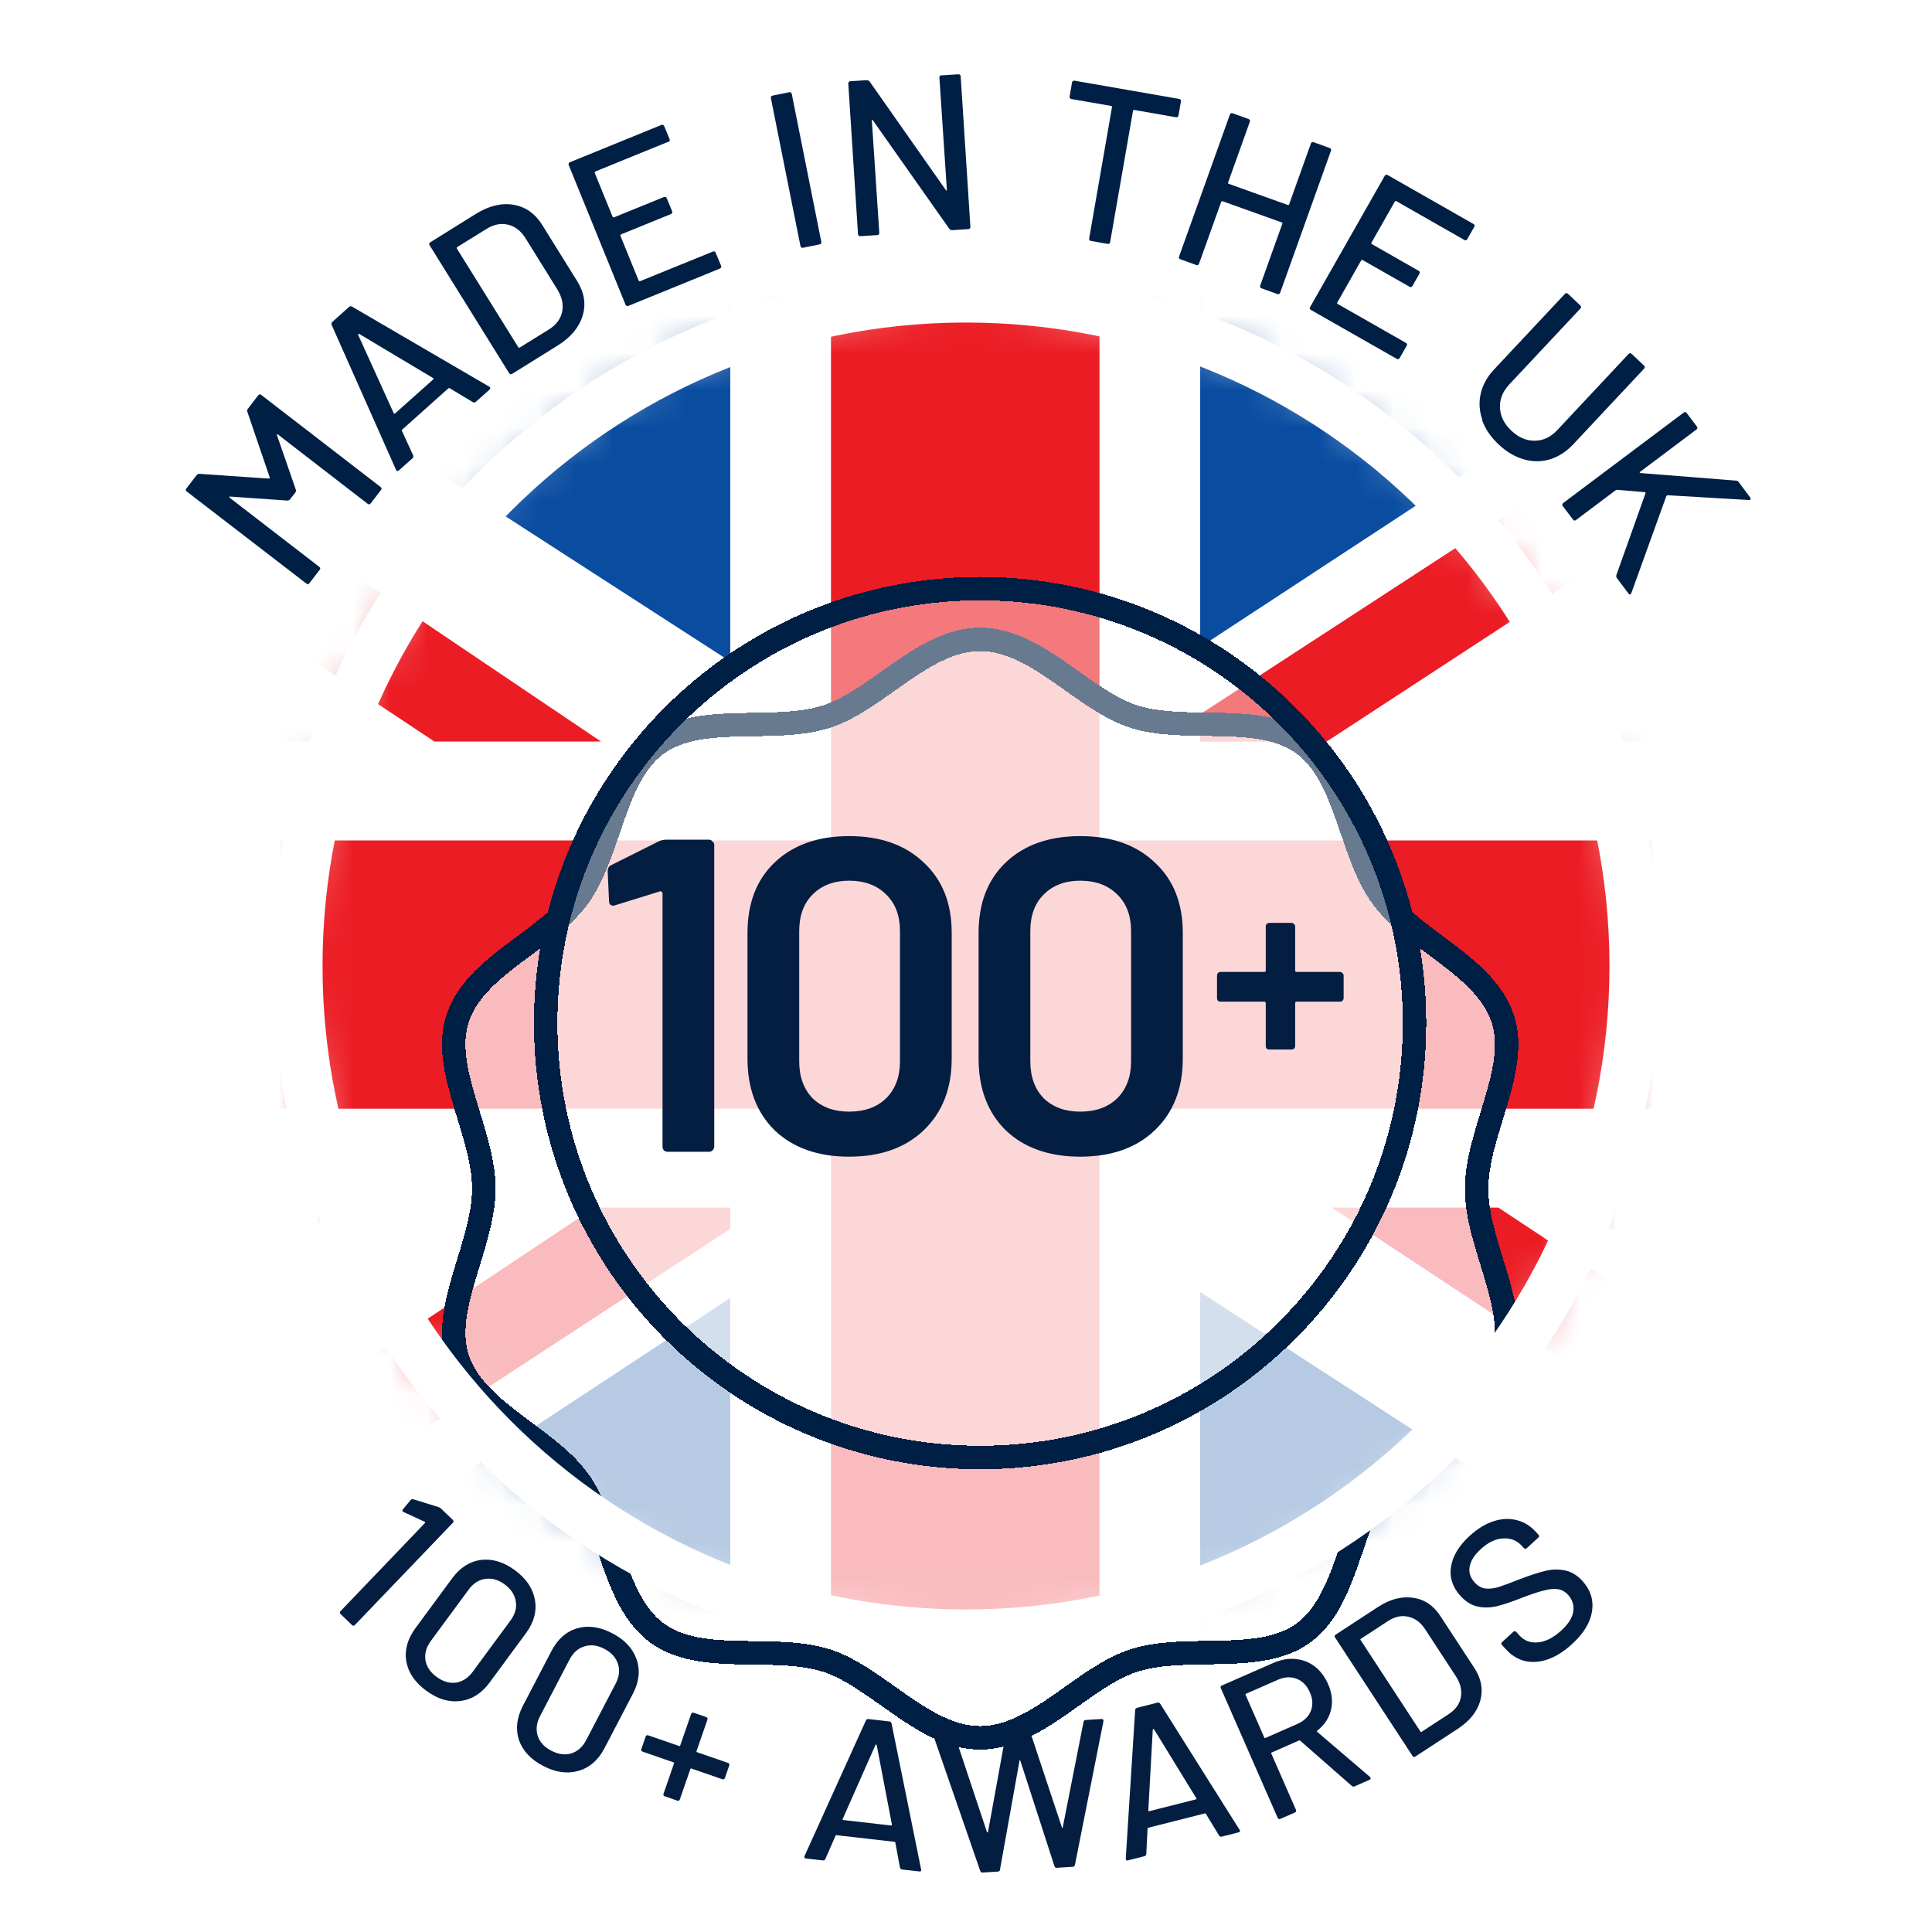 <svg xmlns="http://www.w3.org/2000/svg" fill="none" viewBox="0 0 52 52" height="52" width="52">
<g clip-path="url(#clip0_5575_7317)">
<g filter="url(#filter0_b_5575_7317)">
<path fill-opacity="0.8" fill="url(#paint0_linear_5575_7317)" d="M26 52C40.359 52 52 40.359 52 26C52 11.641 40.359 0 26 0C11.641 0 0 11.641 0 26C0 40.359 11.641 52 26 52Z"></path>
</g>
<mask height="36" width="36" y="8" x="8" maskUnits="userSpaceOnUse" style="mask-type:luminance" id="mask0_5575_7317">
<path fill="white" d="M26 44C35.941 44 44 35.941 44 26C44 16.059 35.941 8 26 8C16.059 8 8 16.059 8 26C8 35.941 16.059 44 26 44Z"></path>
</mask>
<g mask="url(#mask0_5575_7317)">
<path fill="#094CA0" d="M53.564 7.998H-1.566V44.201H53.564V7.998Z"></path>
<path fill="white" d="M53.564 7.998H46.667L32.303 17.416V7.998H19.655V17.804L4.473 7.998H-1.566V12.893L9.323 19.961C3.846 19.961 -1.566 19.961 -1.566 19.961V32.502C-1.566 32.502 3.788 32.502 9.233 32.502L-1.566 39.62V44.201H5.579L19.655 34.936V44.201H32.303V34.774L46.846 44.201H53.564V39.67L42.498 32.502C48.04 32.502 53.564 32.502 53.564 32.502V19.961C53.564 19.961 48.077 19.961 42.555 19.961L53.564 12.719V7.998Z"></path>
<path fill="#EC1C24" d="M16.18 19.961L-1.566 7.998V11.154L11.693 19.959C13.299 19.959 14.842 19.959 16.18 19.959V19.961Z"></path>
<path fill="#EC1C24" d="M35.841 32.502L53.564 44.201V41.265L40.328 32.502C38.724 32.502 37.181 32.502 35.841 32.502Z"></path>
<path fill="#EC1C24" d="M19.655 32.502C18.837 32.502 17.549 32.502 16.004 32.502L-1.566 44.201H2.642L19.655 33.076V32.502Z"></path>
<path fill="#EC1C24" d="M32.304 19.961C33.074 19.961 34.268 19.961 35.704 19.961L53.565 8.292V8H49.544L32.304 19.223V19.961Z"></path>
<path fill="#EC1C24" d="M53.564 22.621H29.593V7.998H22.366V22.621H-1.566V29.841H22.366V44.201H29.593V29.841H53.564V22.621Z"></path>
</g>
<g filter="url(#filter1_d_5575_7317)">
<g filter="url(#filter2_bd_5575_7317)">
<path shape-rendering="crispEdges" fill-opacity="0.7" fill="white" d="M39.243 26.449C39.243 24.933 40.393 23.248 39.95 21.878C39.49 20.449 37.562 19.777 36.693 18.583C35.824 17.39 35.766 15.341 34.576 14.473C33.387 13.604 31.425 14.187 30.012 13.732C28.642 13.287 27.4 11.656 25.882 11.656C24.364 11.656 23.122 13.287 21.752 13.732C20.333 14.193 18.37 13.619 17.188 14.473C16.005 15.328 15.937 17.39 15.072 18.583C14.207 19.777 12.275 20.438 11.814 21.866C11.369 23.236 12.522 24.919 12.522 26.438C12.522 27.956 11.371 29.639 11.814 31.009C12.275 32.428 14.211 33.11 15.072 34.292C15.933 35.474 15.999 37.534 17.188 38.403C18.378 39.271 20.339 38.688 21.752 39.143C23.122 39.588 24.364 41.221 25.882 41.221C27.4 41.221 28.642 39.588 30.012 39.143C31.431 38.682 33.394 39.256 34.576 38.403C35.76 37.547 35.828 35.487 36.693 34.292C37.558 33.098 39.49 32.438 39.95 31.009C40.395 29.639 39.243 27.956 39.243 26.447V26.451V26.449Z"></path>
<path shape-rendering="crispEdges" stroke-linejoin="round" stroke-linecap="round" stroke-width="0.632" stroke="#001F44" d="M39.243 26.449C39.243 24.933 40.393 23.248 39.95 21.878C39.49 20.449 37.562 19.777 36.693 18.583C35.824 17.39 35.766 15.341 34.576 14.473C33.387 13.604 31.425 14.187 30.012 13.732C28.642 13.287 27.4 11.656 25.882 11.656C24.364 11.656 23.122 13.287 21.752 13.732C20.333 14.193 18.37 13.619 17.188 14.473C16.005 15.328 15.937 17.39 15.072 18.583C14.207 19.777 12.275 20.438 11.814 21.866C11.369 23.236 12.522 24.919 12.522 26.438C12.522 27.956 11.371 29.639 11.814 31.009C12.275 32.428 14.211 33.11 15.072 34.292C15.933 35.474 15.999 37.534 17.188 38.403C18.378 39.271 20.339 38.688 21.752 39.143C23.122 39.588 24.364 41.221 25.882 41.221C27.4 41.221 28.642 39.588 30.012 39.143C31.431 38.682 33.394 39.256 34.576 38.403C35.76 37.547 35.828 35.487 36.693 34.292C37.558 33.098 39.49 32.438 39.95 31.009C40.395 29.639 39.243 27.956 39.243 26.447V26.451V26.449Z"></path>
</g>
<g filter="url(#filter3_d_5575_7317)">
<path shape-rendering="crispEdges" fill-opacity="0.41" fill="white" d="M25.88 38.179C32.337 38.179 37.572 32.944 37.572 26.486C37.572 20.028 32.337 14.793 25.88 14.793C19.422 14.793 14.187 20.028 14.187 26.486C14.187 32.944 19.422 38.179 25.88 38.179Z"></path>
<path shape-rendering="crispEdges" stroke-width="0.632" stroke="#001F44" d="M25.88 38.179C32.337 38.179 37.572 32.944 37.572 26.486C37.572 20.028 32.337 14.793 25.88 14.793C19.422 14.793 14.187 20.028 14.187 26.486C14.187 32.944 19.422 38.179 25.88 38.179Z"></path>
</g>
</g>
<path stroke-miterlimit="10" stroke-width="1.362" stroke="white" d="M26 44C35.941 44 44 35.941 44 26C44 16.059 35.941 8 26 8C16.059 8 8 16.059 8 26C8 35.941 16.059 44 26 44Z"></path>
<path fill="#001F44" d="M6.674 10.999L6.949 10.641C6.974 10.609 7.003 10.605 7.032 10.63L10.243 13.107C10.275 13.133 10.278 13.161 10.253 13.19L9.978 13.548C9.953 13.58 9.924 13.584 9.895 13.559L7.479 11.694C7.479 11.694 7.461 11.686 7.454 11.69C7.447 11.694 7.447 11.701 7.454 11.711L7.962 13.179C7.973 13.208 7.966 13.233 7.948 13.258L7.809 13.437C7.791 13.458 7.769 13.469 7.737 13.473L6.194 13.365C6.194 13.365 6.176 13.365 6.173 13.372C6.169 13.38 6.173 13.39 6.183 13.398L8.592 15.255C8.625 15.28 8.628 15.309 8.603 15.338L8.328 15.696C8.303 15.728 8.274 15.731 8.245 15.706L5.027 13.229C4.995 13.204 4.991 13.176 5.016 13.147L5.292 12.789C5.31 12.764 5.335 12.753 5.364 12.753L7.239 12.882C7.239 12.882 7.25 12.879 7.254 12.871C7.257 12.864 7.261 12.861 7.261 12.853L6.656 11.078C6.649 11.049 6.656 11.021 6.67 10.999H6.674Z"></path>
<path fill="#001F44" d="M12.727 10.824L12.101 10.448C12.101 10.448 12.079 10.441 12.072 10.448L10.823 11.565C10.823 11.565 10.812 11.582 10.816 11.593L11.12 12.255C11.131 12.288 11.124 12.316 11.099 12.338L10.737 12.66C10.705 12.689 10.68 12.685 10.658 12.642L8.926 8.744C8.915 8.712 8.922 8.683 8.947 8.662L9.391 8.264C9.416 8.239 9.445 8.236 9.477 8.254L13.164 10.405L13.185 10.419C13.203 10.441 13.2 10.462 13.175 10.487L12.81 10.813C12.785 10.838 12.756 10.842 12.724 10.824H12.727ZM10.612 11.135C10.612 11.135 10.626 11.135 10.633 11.128L11.657 10.215C11.657 10.215 11.668 10.204 11.668 10.194C11.668 10.187 11.668 10.179 11.657 10.176L9.667 8.987C9.667 8.987 9.652 8.987 9.645 8.987C9.638 8.994 9.638 9.002 9.638 9.009L10.597 11.121C10.597 11.121 10.605 11.135 10.612 11.135Z"></path>
<path fill="#001F44" d="M13.705 10.047L11.564 6.603C11.543 6.571 11.55 6.542 11.582 6.521L12.806 5.758C13.157 5.54 13.493 5.458 13.819 5.511C14.141 5.565 14.399 5.744 14.592 6.052L15.537 7.57C15.727 7.878 15.777 8.189 15.681 8.5C15.584 8.815 15.362 9.08 15.011 9.299L13.787 10.061C13.755 10.083 13.726 10.075 13.705 10.043V10.047ZM13.98 9.36L14.771 8.869C14.968 8.747 15.086 8.59 15.129 8.397C15.172 8.203 15.129 8.006 15.008 7.802L14.152 6.424C14.027 6.22 13.869 6.095 13.676 6.048C13.486 6.002 13.289 6.038 13.092 6.163L12.301 6.653C12.301 6.653 12.287 6.671 12.294 6.686L13.952 9.349C13.952 9.349 13.97 9.363 13.984 9.356L13.98 9.36Z"></path>
<path fill="#001F44" d="M17.982 3.818L16.02 4.617C16.02 4.617 16.002 4.635 16.006 4.649L16.489 5.837C16.489 5.837 16.507 5.855 16.521 5.852L17.867 5.304C17.903 5.29 17.932 5.3 17.946 5.336L18.089 5.683C18.104 5.719 18.093 5.744 18.057 5.762L16.711 6.31C16.711 6.31 16.693 6.328 16.697 6.342L17.191 7.556C17.191 7.556 17.209 7.573 17.223 7.57L19.185 6.772C19.22 6.757 19.249 6.768 19.263 6.804L19.407 7.151C19.421 7.187 19.41 7.212 19.374 7.23L16.915 8.232C16.879 8.246 16.851 8.236 16.836 8.2L15.308 4.445C15.294 4.409 15.304 4.384 15.34 4.366L17.799 3.364C17.835 3.349 17.864 3.36 17.878 3.396L18.021 3.743C18.036 3.779 18.025 3.808 17.989 3.822L17.982 3.818Z"></path>
<path fill="#001F44" d="M21.544 6.621L20.749 2.644C20.742 2.605 20.756 2.583 20.795 2.573L21.239 2.483C21.279 2.476 21.3 2.49 21.311 2.53L22.105 6.507C22.113 6.546 22.098 6.568 22.059 6.578L21.615 6.668C21.576 6.675 21.554 6.661 21.544 6.621Z"></path>
<path fill="#001F44" d="M25.338 2.029L25.792 2C25.832 2 25.853 2.014 25.857 2.057L26.118 6.102C26.118 6.142 26.104 6.163 26.061 6.167L25.628 6.195C25.599 6.195 25.574 6.185 25.552 6.16L23.494 3.239C23.494 3.239 23.483 3.224 23.476 3.224C23.469 3.224 23.466 3.235 23.466 3.246L23.666 6.263C23.666 6.303 23.652 6.324 23.609 6.328L23.158 6.356C23.118 6.356 23.097 6.342 23.093 6.299L22.832 2.251C22.832 2.211 22.846 2.19 22.889 2.186L23.33 2.158C23.358 2.158 23.383 2.168 23.405 2.193L25.456 5.114C25.456 5.114 25.467 5.132 25.474 5.129C25.481 5.125 25.485 5.118 25.485 5.107L25.284 2.089C25.284 2.05 25.298 2.029 25.341 2.025L25.338 2.029Z"></path>
<path fill="#001F44" d="M31.785 2.73L31.72 3.106C31.713 3.145 31.692 3.16 31.652 3.156L30.525 2.959C30.525 2.959 30.5 2.963 30.496 2.977L29.88 6.514C29.873 6.553 29.852 6.571 29.812 6.564L29.365 6.485C29.326 6.478 29.311 6.457 29.315 6.417L29.93 2.881C29.93 2.881 29.927 2.856 29.913 2.852L28.839 2.666C28.799 2.659 28.785 2.637 28.789 2.598L28.853 2.222C28.86 2.183 28.882 2.168 28.921 2.172L31.735 2.662C31.774 2.669 31.788 2.691 31.785 2.73Z"></path>
<path fill="#001F44" d="M35.361 3.829L35.787 3.983C35.823 3.998 35.837 4.023 35.823 4.058L34.456 7.878C34.441 7.914 34.416 7.928 34.38 7.914L33.954 7.76C33.919 7.745 33.904 7.72 33.919 7.685L34.516 6.016C34.516 6.016 34.516 5.991 34.502 5.988L32.902 5.415C32.902 5.415 32.877 5.415 32.87 5.429L32.272 7.097C32.258 7.133 32.233 7.148 32.197 7.133L31.771 6.979C31.735 6.965 31.721 6.94 31.735 6.904L33.102 3.085C33.117 3.049 33.142 3.035 33.178 3.049L33.603 3.203C33.639 3.217 33.654 3.242 33.639 3.278L33.052 4.918C33.052 4.918 33.052 4.943 33.067 4.946L34.667 5.519C34.667 5.519 34.692 5.519 34.695 5.505L35.282 3.865C35.297 3.829 35.322 3.815 35.358 3.829H35.361Z"></path>
<path fill="#001F44" d="M39.416 6.46L37.577 5.411C37.577 5.411 37.551 5.408 37.544 5.422L36.911 6.535C36.911 6.535 36.907 6.56 36.918 6.567L38.181 7.287C38.217 7.305 38.224 7.333 38.203 7.369L38.017 7.695C37.995 7.731 37.97 7.738 37.934 7.716L36.671 6.997C36.671 6.997 36.646 6.993 36.639 7.004L35.991 8.146C35.991 8.146 35.987 8.171 35.998 8.178L37.838 9.227C37.874 9.245 37.881 9.274 37.859 9.309L37.673 9.635C37.652 9.671 37.627 9.678 37.591 9.657L35.285 8.343C35.25 8.325 35.243 8.296 35.264 8.261L37.269 4.735C37.286 4.699 37.315 4.692 37.351 4.713L39.656 6.027C39.692 6.045 39.699 6.073 39.678 6.109L39.492 6.435C39.47 6.471 39.445 6.478 39.409 6.456L39.416 6.46Z"></path>
<path fill="#001F44" d="M39.899 11.303C39.817 11.071 39.799 10.834 39.853 10.598C39.907 10.362 40.025 10.143 40.211 9.947L42.119 7.91C42.147 7.881 42.172 7.881 42.205 7.91L42.534 8.221C42.563 8.25 42.563 8.275 42.534 8.307L40.619 10.351C40.444 10.541 40.361 10.748 40.372 10.977C40.383 11.207 40.486 11.411 40.68 11.593C40.873 11.776 41.084 11.865 41.313 11.862C41.542 11.858 41.743 11.761 41.918 11.572L43.833 9.528C43.862 9.499 43.887 9.499 43.919 9.528L44.249 9.839C44.277 9.868 44.277 9.893 44.249 9.925L42.341 11.962C42.154 12.159 41.947 12.291 41.718 12.363C41.485 12.431 41.252 12.434 41.013 12.363C40.773 12.295 40.547 12.162 40.336 11.962C40.125 11.765 39.978 11.547 39.892 11.314L39.899 11.303Z"></path>
<path fill="#001F44" d="M42.072 13.54L45.316 11.106C45.348 11.081 45.376 11.085 45.398 11.117L45.67 11.479C45.695 11.511 45.691 11.54 45.659 11.561L44.138 12.703C44.138 12.703 44.131 12.714 44.134 12.721C44.134 12.728 44.145 12.732 44.152 12.732L46.722 12.936C46.751 12.936 46.776 12.946 46.794 12.971L47.105 13.387C47.12 13.405 47.123 13.422 47.116 13.437C47.109 13.451 47.095 13.458 47.07 13.458L44.879 13.329C44.879 13.329 44.857 13.34 44.85 13.351L43.909 15.96C43.909 15.96 43.895 15.985 43.887 15.993C43.869 16.007 43.848 16 43.83 15.975L43.519 15.559C43.501 15.538 43.497 15.513 43.504 15.481L44.288 13.279C44.288 13.279 44.288 13.265 44.288 13.258C44.285 13.251 44.278 13.247 44.274 13.247L43.526 13.183C43.526 13.183 43.497 13.19 43.493 13.19L42.42 13.995C42.387 14.02 42.359 14.017 42.337 13.984L42.065 13.623C42.04 13.591 42.044 13.562 42.076 13.54H42.072Z"></path>
<path fill="#041E42" d="M29.075 31.132C28.235 31.132 27.567 30.896 27.071 30.424C26.583 29.944 26.339 29.3 26.339 28.492V25.108C26.339 24.308 26.583 23.676 27.071 23.212C27.567 22.74 28.235 22.504 29.075 22.504C29.915 22.504 30.583 22.74 31.079 23.212C31.583 23.676 31.835 24.308 31.835 25.108V28.492C31.835 29.3 31.583 29.944 31.079 30.424C30.583 30.896 29.915 31.132 29.075 31.132ZM29.075 29.92C29.491 29.92 29.823 29.8 30.071 29.56C30.319 29.312 30.443 28.98 30.443 28.564V25.06C30.443 24.644 30.319 24.316 30.071 24.076C29.823 23.828 29.491 23.704 29.075 23.704C28.667 23.704 28.339 23.828 28.091 24.076C27.851 24.316 27.731 24.644 27.731 25.06V28.564C27.731 28.98 27.851 29.312 28.091 29.56C28.339 29.8 28.667 29.92 29.075 29.92Z"></path>
<path fill="#041E42" d="M22.855 31.132C22.015 31.132 21.347 30.896 20.851 30.424C20.363 29.944 20.119 29.3 20.119 28.492V25.108C20.119 24.308 20.363 23.676 20.851 23.212C21.347 22.74 22.015 22.504 22.855 22.504C23.695 22.504 24.363 22.74 24.859 23.212C25.363 23.676 25.615 24.308 25.615 25.108V28.492C25.615 29.3 25.363 29.944 24.859 30.424C24.363 30.896 23.695 31.132 22.855 31.132ZM22.855 29.92C23.271 29.92 23.603 29.8 23.851 29.56C24.099 29.312 24.223 28.98 24.223 28.564V25.06C24.223 24.644 24.099 24.316 23.851 24.076C23.603 23.828 23.271 23.704 22.855 23.704C22.447 23.704 22.119 23.828 21.871 24.076C21.631 24.316 21.511 24.644 21.511 25.06V28.564C21.511 28.98 21.631 29.312 21.871 29.56C22.119 29.8 22.447 29.92 22.855 29.92Z"></path>
<path fill="#041E42" d="M17.748 22.636C17.812 22.612 17.872 22.6 17.928 22.6H19.08C19.12 22.6 19.152 22.616 19.176 22.648C19.208 22.672 19.224 22.704 19.224 22.744V30.856C19.224 30.896 19.208 30.932 19.176 30.964C19.152 30.988 19.12 31 19.08 31H17.976C17.936 31 17.9 30.988 17.868 30.964C17.844 30.932 17.832 30.896 17.832 30.856V24.04C17.832 24.024 17.824 24.012 17.808 24.004C17.792 23.988 17.776 23.984 17.76 23.992L16.56 24.364C16.544 24.372 16.524 24.376 16.5 24.376C16.468 24.376 16.44 24.364 16.416 24.34C16.4 24.316 16.392 24.284 16.392 24.244L16.356 23.452C16.356 23.372 16.388 23.316 16.452 23.284L17.748 22.636Z"></path>
<path fill="#041E42" d="M36.068 26.16C36.094 26.16 36.116 26.171 36.132 26.192C36.153 26.208 36.164 26.229 36.164 26.256V26.864C36.164 26.891 36.153 26.915 36.132 26.936C36.116 26.952 36.094 26.96 36.068 26.96H34.9C34.873 26.96 34.86 26.973 34.86 27V28.152C34.86 28.179 34.849 28.203 34.828 28.224C34.812 28.24 34.791 28.248 34.764 28.248H34.164C34.137 28.248 34.113 28.24 34.092 28.224C34.076 28.203 34.068 28.179 34.068 28.152V27C34.068 26.973 34.054 26.96 34.028 26.96H32.852C32.825 26.96 32.801 26.952 32.78 26.936C32.764 26.915 32.756 26.891 32.756 26.864V26.256C32.756 26.229 32.764 26.208 32.78 26.192C32.801 26.171 32.825 26.16 32.852 26.16H34.028C34.054 26.16 34.068 26.147 34.068 26.12V24.936C34.068 24.909 34.076 24.888 34.092 24.872C34.113 24.851 34.137 24.84 34.164 24.84H34.764C34.791 24.84 34.812 24.851 34.828 24.872C34.849 24.888 34.86 24.909 34.86 24.936V26.12C34.86 26.147 34.873 26.16 34.9 26.16H36.068Z"></path>
<path fill="#041E42" d="M11.803 40.563C11.826 40.571 11.848 40.583 11.867 40.601L12.186 40.907C12.213 40.933 12.214 40.96 12.188 40.987L9.553 43.736C9.527 43.763 9.501 43.764 9.474 43.738L9.167 43.443C9.14 43.417 9.139 43.391 9.165 43.364L11.439 40.991C11.444 40.985 11.446 40.979 11.443 40.971C11.443 40.965 11.439 40.962 11.431 40.959L10.867 40.698C10.859 40.696 10.851 40.69 10.843 40.683C10.826 40.667 10.827 40.647 10.845 40.623L11.05 40.377C11.076 40.35 11.099 40.342 11.121 40.352L11.803 40.563Z"></path>
<path fill="#041E42" d="M11.472 45.505C11.168 45.282 10.989 45.018 10.935 44.714C10.886 44.409 10.969 44.111 11.184 43.819L12.167 42.484C12.381 42.193 12.641 42.026 12.944 41.986C13.251 41.947 13.556 42.04 13.859 42.263C14.163 42.487 14.342 42.751 14.396 43.055C14.453 43.361 14.374 43.66 14.16 43.952L13.177 45.287C12.962 45.578 12.699 45.744 12.387 45.783C12.081 45.822 11.775 45.729 11.472 45.505ZM11.748 45.131C11.922 45.26 12.097 45.312 12.272 45.288C12.449 45.261 12.6 45.163 12.724 44.995L13.74 43.615C13.864 43.447 13.912 43.275 13.882 43.101C13.855 42.923 13.755 42.77 13.58 42.642C13.412 42.518 13.239 42.47 13.062 42.496C12.886 42.52 12.737 42.617 12.613 42.785L11.597 44.165C11.473 44.333 11.424 44.506 11.451 44.684C11.48 44.858 11.579 45.007 11.748 45.131Z"></path>
<path fill="#041E42" d="M14.619 47.53C14.285 47.356 14.068 47.123 13.967 46.831C13.872 46.537 13.908 46.229 14.076 45.908L14.842 44.438C15.01 44.117 15.24 43.913 15.534 43.826C15.831 43.741 16.146 43.786 16.481 43.96C16.815 44.135 17.032 44.368 17.133 44.66C17.236 44.954 17.204 45.262 17.037 45.583L16.27 47.053C16.103 47.374 15.868 47.578 15.566 47.664C15.269 47.749 14.954 47.705 14.619 47.53ZM14.834 47.118C15.026 47.218 15.207 47.243 15.376 47.193C15.548 47.139 15.682 47.019 15.778 46.834L16.571 45.314C16.667 45.129 16.688 44.952 16.632 44.784C16.578 44.613 16.455 44.477 16.263 44.377C16.078 44.281 15.9 44.259 15.729 44.313C15.559 44.364 15.426 44.482 15.329 44.667L14.537 46.187C14.44 46.372 14.419 46.55 14.473 46.721C14.528 46.889 14.649 47.022 14.834 47.118Z"></path>
<path fill="#041E42" d="M19.592 47.448C19.627 47.461 19.639 47.484 19.627 47.52L19.511 47.853C19.499 47.888 19.475 47.9 19.44 47.888L18.609 47.6C18.595 47.595 18.586 47.6 18.581 47.614L18.299 48.429C18.287 48.464 18.263 48.476 18.228 48.464L17.894 48.348C17.859 48.336 17.847 48.312 17.86 48.277L18.141 47.462C18.146 47.448 18.142 47.438 18.128 47.434L17.297 47.146C17.261 47.134 17.25 47.11 17.262 47.075L17.377 46.742C17.39 46.706 17.413 46.695 17.449 46.707L18.279 46.994C18.294 46.999 18.303 46.995 18.308 46.98L18.601 46.134C18.613 46.098 18.637 46.087 18.672 46.099L19.006 46.214C19.041 46.227 19.052 46.25 19.04 46.286L18.747 47.132C18.742 47.147 18.747 47.156 18.761 47.161L19.592 47.448Z"></path>
<path fill="#041E42" d="M24.285 50.318C24.251 50.314 24.231 50.297 24.223 50.266L24.097 49.592C24.095 49.58 24.088 49.574 24.077 49.573L22.513 49.394C22.502 49.392 22.494 49.397 22.489 49.408L22.214 50.036C22.2 50.064 22.176 50.077 22.142 50.073L21.692 50.021C21.651 50.017 21.639 49.995 21.654 49.955L23.306 46.306C23.321 46.277 23.345 46.265 23.378 46.269L23.935 46.332C23.968 46.336 23.989 46.353 23.996 46.385L24.792 50.314L24.795 50.337C24.792 50.363 24.774 50.374 24.741 50.37L24.285 50.318ZM22.682 48.956C22.677 48.964 22.676 48.971 22.679 48.979C22.686 48.983 22.693 48.986 22.701 48.987L23.98 49.133C23.988 49.134 23.994 49.133 23.998 49.13C24.006 49.123 24.009 49.116 24.006 49.108L23.597 46.97C23.594 46.962 23.589 46.958 23.581 46.957C23.574 46.956 23.568 46.959 23.563 46.966L22.682 48.956Z"></path>
<path fill="#041E42" d="M26.449 50.4C26.416 50.403 26.394 50.389 26.385 50.36L25.09 46.621L25.083 46.605C25.081 46.575 25.099 46.559 25.136 46.557L25.589 46.528C25.622 46.525 25.644 46.541 25.653 46.574L26.564 49.31C26.568 49.317 26.572 49.321 26.576 49.32C26.584 49.32 26.589 49.316 26.592 49.308L27.106 46.481C27.112 46.447 27.131 46.428 27.165 46.426L27.606 46.398C27.64 46.396 27.661 46.411 27.671 46.444L28.582 49.186C28.586 49.193 28.59 49.197 28.594 49.196C28.598 49.196 28.601 49.192 28.604 49.184L29.163 46.348C29.168 46.314 29.188 46.296 29.221 46.294L29.646 46.267C29.665 46.266 29.678 46.27 29.686 46.281C29.698 46.292 29.703 46.306 29.7 46.325L28.933 50.19C28.927 50.224 28.908 50.242 28.875 50.245L28.444 50.272C28.411 50.274 28.389 50.259 28.38 50.226L27.462 47.389C27.458 47.378 27.454 47.373 27.45 47.373C27.446 47.373 27.443 47.379 27.44 47.391L26.915 50.32C26.914 50.354 26.894 50.372 26.857 50.374L26.449 50.4Z"></path>
<path fill="#041E42" d="M32.888 49.432C32.856 49.44 32.83 49.431 32.812 49.405L32.456 48.819C32.45 48.809 32.441 48.805 32.43 48.808L30.905 49.194C30.894 49.197 30.888 49.204 30.887 49.216L30.852 49.901C30.849 49.932 30.831 49.952 30.798 49.961L30.358 50.072C30.319 50.082 30.299 50.066 30.3 50.023L30.553 46.025C30.557 45.993 30.575 45.974 30.607 45.965L31.15 45.828C31.183 45.82 31.208 45.829 31.226 45.855L33.362 49.248L33.373 49.269C33.379 49.294 33.366 49.311 33.334 49.319L32.888 49.432ZM30.907 48.726C30.906 48.734 30.907 48.741 30.913 48.747C30.921 48.749 30.929 48.749 30.936 48.747L32.185 48.431C32.192 48.429 32.197 48.426 32.2 48.422C32.205 48.413 32.205 48.405 32.199 48.399L31.06 46.544C31.055 46.538 31.048 46.535 31.041 46.537C31.034 46.539 31.029 46.544 31.027 46.552L30.907 48.726Z"></path>
<path fill="#041E42" d="M36.457 48.08C36.429 48.092 36.405 48.088 36.385 48.069L34.994 46.85C34.986 46.842 34.977 46.839 34.967 46.844L34.229 47.168C34.215 47.174 34.211 47.183 34.217 47.197L34.88 48.71C34.895 48.744 34.886 48.769 34.852 48.784L34.462 48.955C34.428 48.97 34.403 48.96 34.388 48.926L32.859 45.438C32.844 45.404 32.854 45.38 32.888 45.365L34.267 44.76C34.473 44.67 34.671 44.634 34.862 44.652C35.057 44.669 35.231 44.735 35.384 44.851C35.537 44.968 35.657 45.127 35.746 45.328C35.851 45.568 35.877 45.799 35.824 46.022C35.773 46.24 35.648 46.427 35.452 46.583C35.441 46.595 35.441 46.605 35.453 46.613L36.871 47.825C36.877 47.831 36.883 47.838 36.887 47.849C36.898 47.873 36.889 47.891 36.862 47.903L36.457 48.08ZM33.536 45.588C33.522 45.594 33.519 45.604 33.525 45.617L34.028 46.766C34.034 46.78 34.044 46.784 34.058 46.778L34.914 46.402C35.095 46.323 35.218 46.206 35.281 46.052C35.342 45.895 35.334 45.727 35.256 45.55C35.176 45.368 35.058 45.247 34.901 45.185C34.743 45.124 34.574 45.133 34.393 45.212L33.536 45.588Z"></path>
<path fill="#041E42" d="M38.095 47.277C38.064 47.298 38.038 47.292 38.018 47.261L35.934 44.074C35.913 44.043 35.919 44.017 35.95 43.996L37.084 43.255C37.409 43.042 37.725 42.959 38.031 43.004C38.335 43.046 38.58 43.209 38.766 43.493L39.685 44.899C39.871 45.184 39.923 45.475 39.842 45.774C39.759 46.069 39.555 46.323 39.23 46.536L38.095 47.277ZM38.232 46.606C38.24 46.618 38.25 46.621 38.263 46.612L38.994 46.134C39.175 46.016 39.283 45.867 39.318 45.688C39.354 45.504 39.312 45.318 39.192 45.128L38.359 43.853C38.236 43.666 38.084 43.553 37.904 43.515C37.724 43.472 37.542 43.511 37.357 43.632L36.626 44.11C36.614 44.118 36.611 44.128 36.62 44.141L38.232 46.606Z"></path>
<path fill="#041E42" d="M42.31 44.252C42.098 44.447 41.883 44.582 41.666 44.66C41.451 44.735 41.245 44.751 41.049 44.708C40.856 44.662 40.685 44.558 40.536 44.395L40.426 44.276C40.401 44.248 40.402 44.222 40.43 44.196L40.731 43.92C40.759 43.895 40.785 43.897 40.811 43.924L40.901 44.023C41.03 44.164 41.196 44.224 41.401 44.204C41.605 44.184 41.813 44.077 42.025 43.883C42.215 43.709 42.322 43.538 42.346 43.37C42.369 43.202 42.321 43.053 42.203 42.924C42.125 42.838 42.033 42.788 41.928 42.773C41.823 42.758 41.7 42.769 41.558 42.808C41.416 42.841 41.222 42.905 40.975 43C40.703 43.107 40.479 43.183 40.303 43.228C40.129 43.27 39.957 43.276 39.786 43.244C39.614 43.21 39.455 43.114 39.312 42.958C39.095 42.721 39.009 42.458 39.054 42.169C39.101 41.878 39.269 41.6 39.558 41.336C39.762 41.149 39.973 41.02 40.19 40.947C40.407 40.875 40.614 40.863 40.81 40.912C41.009 40.957 41.182 41.062 41.331 41.224L41.407 41.307C41.432 41.334 41.431 41.361 41.403 41.386L41.093 41.669C41.066 41.695 41.039 41.693 41.014 41.666L40.958 41.604C40.827 41.461 40.66 41.395 40.459 41.407C40.258 41.414 40.057 41.51 39.856 41.694C39.685 41.85 39.585 42.007 39.557 42.164C39.526 42.318 39.572 42.462 39.693 42.594C39.776 42.685 39.867 42.738 39.967 42.753C40.067 42.768 40.184 42.757 40.317 42.721C40.451 42.679 40.646 42.607 40.902 42.505C41.168 42.403 41.392 42.33 41.573 42.285C41.752 42.238 41.931 42.231 42.109 42.266C42.285 42.297 42.444 42.392 42.588 42.548C42.81 42.791 42.897 43.066 42.849 43.373C42.801 43.675 42.621 43.968 42.31 44.252Z"></path>
</g>
<defs>
<filter color-interpolation-filters="sRGB" filterUnits="userSpaceOnUse" height="60" width="60" y="-4" x="-4" id="filter0_b_5575_7317">
<feFlood result="BackgroundImageFix" flood-opacity="0"></feFlood>
<feGaussianBlur stdDeviation="2" in="BackgroundImageFix"></feGaussianBlur>
<feComposite result="effect1_backgroundBlur_5575_7317" operator="in" in2="SourceAlpha"></feComposite>
<feBlend result="shape" in2="effect1_backgroundBlur_5575_7317" in="SourceGraphic" mode="normal"></feBlend>
</filter>
<filter color-interpolation-filters="sRGB" filterUnits="userSpaceOnUse" height="31.196" width="29.972" y="11.34" x="11.396" id="filter1_d_5575_7317">
<feFlood result="BackgroundImageFix" flood-opacity="0"></feFlood>
<feColorMatrix result="hardAlpha" values="0 0 0 0 0 0 0 0 0 0 0 0 0 0 0 0 0 0 127 0" type="matrix" in="SourceAlpha"></feColorMatrix>
<feOffset dy="0.5" dx="0.5"></feOffset>
<feGaussianBlur stdDeviation="0.25"></feGaussianBlur>
<feComposite operator="out" in2="hardAlpha"></feComposite>
<feColorMatrix values="0 0 0 0 0 0 0 0 0 0 0 0 0 0 0 0 0 0 0.15 0" type="matrix"></feColorMatrix>
<feBlend result="effect1_dropShadow_5575_7317" in2="BackgroundImageFix" mode="normal"></feBlend>
<feBlend result="shape" in2="effect1_dropShadow_5575_7317" in="SourceGraphic" mode="normal"></feBlend>
</filter>
<filter color-interpolation-filters="sRGB" filterUnits="userSpaceOnUse" height="42.83" width="39.078" y="8.814" x="6.343" id="filter2_bd_5575_7317">
<feFlood result="BackgroundImageFix" flood-opacity="0"></feFlood>
<feGaussianBlur stdDeviation="1.263" in="BackgroundImageFix"></feGaussianBlur>
<feComposite result="effect1_backgroundBlur_5575_7317" operator="in" in2="SourceAlpha"></feComposite>
<feColorMatrix result="hardAlpha" values="0 0 0 0 0 0 0 0 0 0 0 0 0 0 0 0 0 0 127 0" type="matrix" in="SourceAlpha"></feColorMatrix>
<feOffset dy="5.053"></feOffset>
<feGaussianBlur stdDeviation="2.527"></feGaussianBlur>
<feComposite operator="out" in2="hardAlpha"></feComposite>
<feColorMatrix values="0 0 0 0 0 0 0 0 0 0 0 0 0 0 0 0 0 0 0.25 0" type="matrix"></feColorMatrix>
<feBlend result="effect2_dropShadow_5575_7317" in2="effect1_backgroundBlur_5575_7317" mode="normal"></feBlend>
<feBlend result="shape" in2="effect2_dropShadow_5575_7317" in="SourceGraphic" mode="normal"></feBlend>
</filter>
<filter color-interpolation-filters="sRGB" filterUnits="userSpaceOnUse" height="25.117" width="25.118" y="14.477" x="13.321" id="filter3_d_5575_7317">
<feFlood result="BackgroundImageFix" flood-opacity="0"></feFlood>
<feColorMatrix result="hardAlpha" values="0 0 0 0 0 0 0 0 0 0 0 0 0 0 0 0 0 0 127 0" type="matrix" in="SourceAlpha"></feColorMatrix>
<feOffset dy="0.55"></feOffset>
<feGaussianBlur stdDeviation="0.275"></feGaussianBlur>
<feComposite operator="out" in2="hardAlpha"></feComposite>
<feColorMatrix values="0 0 0 0 0 0 0 0 0 0 0 0 0 0 0 0 0 0 0.25 0" type="matrix"></feColorMatrix>
<feBlend result="effect1_dropShadow_5575_7317" in2="BackgroundImageFix" mode="normal"></feBlend>
<feBlend result="shape" in2="effect1_dropShadow_5575_7317" in="SourceGraphic" mode="normal"></feBlend>
</filter>
<linearGradient gradientUnits="userSpaceOnUse" y2="52" x2="26" y1="0" x1="26" id="paint0_linear_5575_7317">
<stop stop-color="white"></stop>
<stop stop-color="white" offset="1"></stop>
</linearGradient>
<clipPath id="clip0_5575_7317">
<rect fill="white" height="52" width="52"></rect>
</clipPath>
</defs>
</svg>
